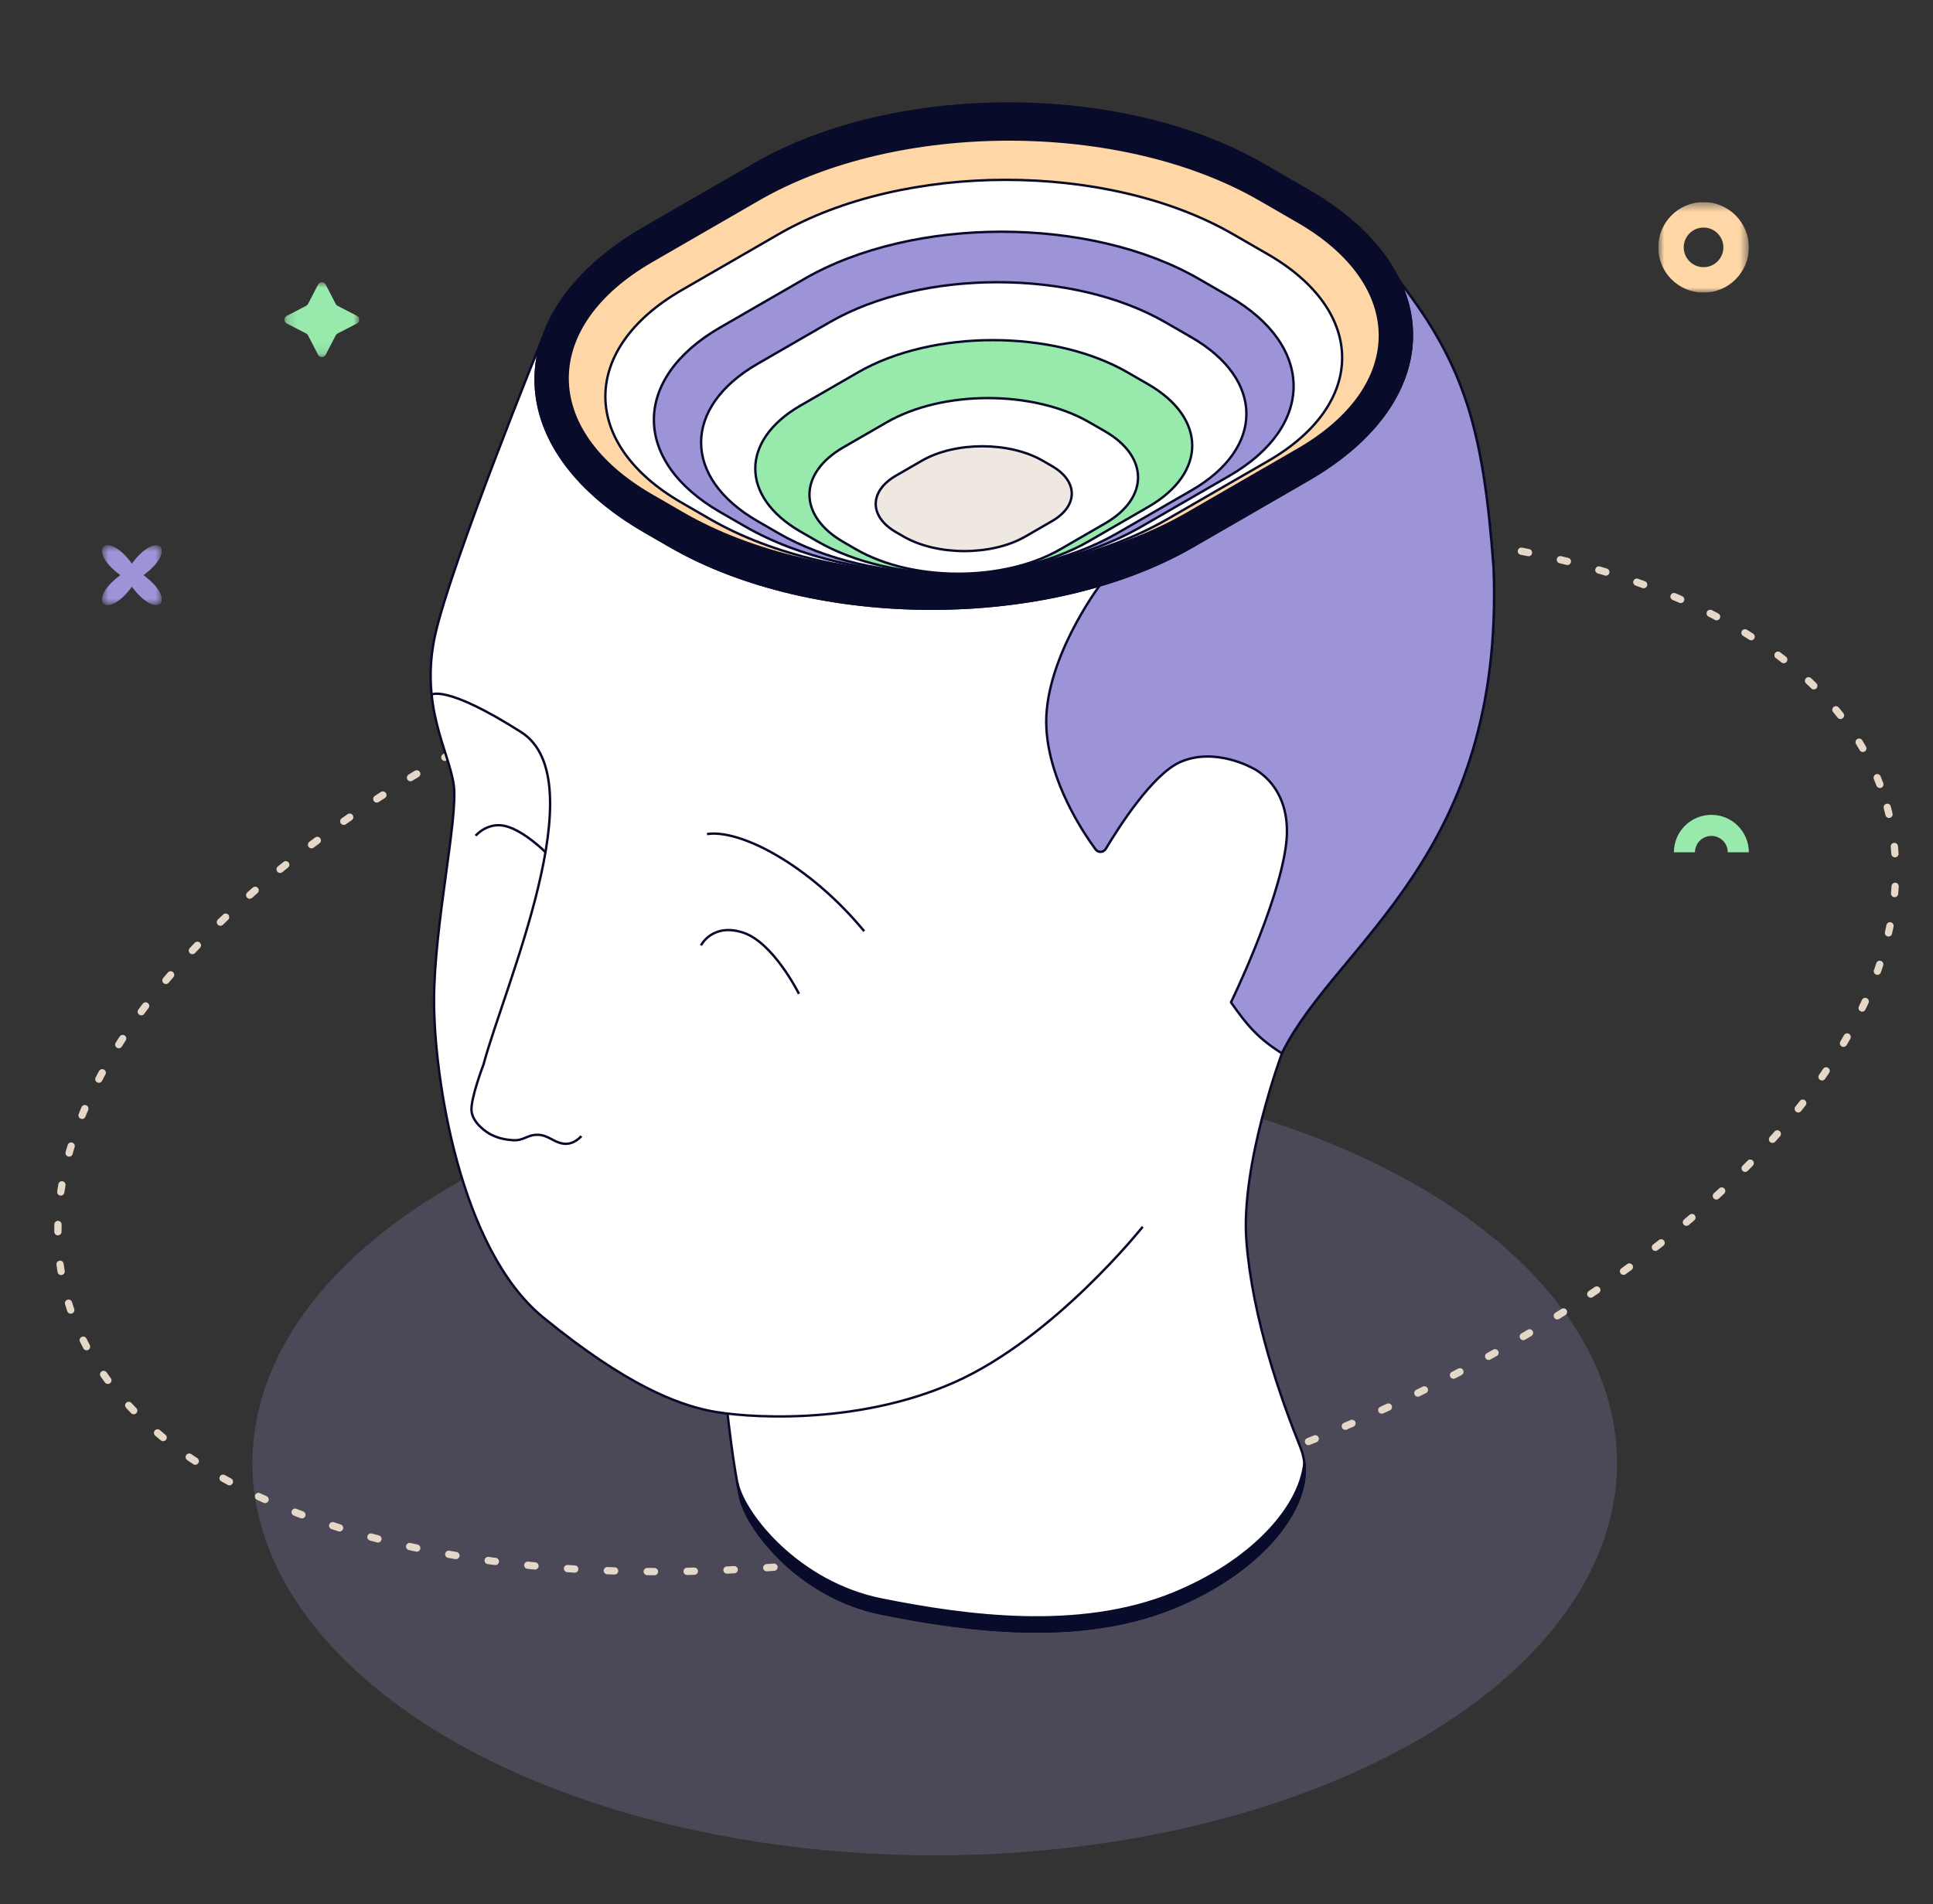 <svg width="205" height="202" viewBox="0 0 205 202" fill="none" xmlns="http://www.w3.org/2000/svg">
<rect x="0" y="0" width="205" height="202" fill="#333333" stroke="none"/>
<g clip-path="url(#clip0_2622_6677)">
<ellipse opacity="0.4" cx="72.36" cy="41.614" rx="72.36" ry="41.614" transform="matrix(-1 0 0 1 171.491 113.578)" fill="#6F6A90"/>
<ellipse cx="103.585" cy="111.506" rx="99.97" ry="50.485" transform="rotate(-15 103.585 111.506)" stroke="#E5D8C9" stroke-width="0.77" stroke-linecap="round" stroke-dasharray="0.77 3.46"/>
<path fill-rule="evenodd" clip-rule="evenodd" d="M138.736 20.215C153.405 28.684 153.405 42.415 138.736 50.884L126.519 57.938C111.207 66.778 86.383 66.778 71.072 57.938L68.37 56.378C52.951 47.476 52.951 33.044 68.37 24.142L80.006 17.424C94.889 8.831 119.019 8.831 133.902 17.424L138.736 20.215ZM137.668 23.508C149.232 30.185 149.232 41.009 137.668 47.685L125.933 54.461C111.157 62.992 87.2 62.992 72.424 54.461L69.112 52.548C57.227 45.686 57.227 34.561 69.112 27.699L80.459 21.148C95.128 12.679 118.91 12.679 133.579 21.148L137.668 23.508Z" fill="#090B2A"/>
<path d="M46.164 67.284C47.866 59.691 57.453 36.08 57.453 36.08L57.53 35.901C55.117 43.087 58.73 50.813 68.369 56.378L71.071 57.938C86.382 66.778 111.207 66.778 126.518 57.938L138.736 50.884C148.658 45.156 151.868 37.02 148.369 29.734L148.496 29.935C155.368 38.864 157.334 45.706 158.398 60.285C159.545 90.775 141.814 99.958 135.987 111.637C135.987 111.637 131.536 123.542 132.19 131.705C132.844 139.869 135.799 148.287 137.924 153.555C140.049 158.824 134.469 166.429 124.438 170.526C114.408 174.623 102.328 172.927 93.499 171.161C84.669 169.395 79.23 162.12 78.495 158.824C77.773 155.592 77.179 150.154 77.157 149.947C76.355 149.852 75.698 149.744 75.215 149.642C71.81 148.922 66.523 147.02 57.62 139.753C48.717 132.487 46.032 114.176 46.032 106.157C46.032 98.138 48.586 86.858 48.128 83.323C47.67 79.788 44.462 74.878 46.164 67.284Z" fill="white"/>
<path d="M121.186 130.13C121.186 130.13 111.824 141.914 101.219 146.627C90.614 151.34 78.619 150.362 75.215 149.642C71.81 148.922 66.523 147.02 57.62 139.753C48.717 132.487 46.032 114.176 46.032 106.157C46.032 98.138 48.586 86.858 48.128 83.323C47.67 79.788 44.462 74.878 46.164 67.284C47.866 59.691 57.453 36.08 57.453 36.08L57.53 35.901C55.117 43.087 58.73 50.813 68.369 56.378L71.071 57.938C86.382 66.778 111.207 66.778 126.518 57.938L138.736 50.884C148.658 45.156 151.868 37.02 148.369 29.734L148.496 29.935C155.368 38.864 157.334 45.706 158.398 60.285C159.545 90.775 141.814 99.958 135.987 111.637C135.987 111.637 131.536 123.542 132.19 131.705C132.844 139.869 135.799 148.287 137.924 153.555C140.049 158.824 134.469 166.429 124.438 170.526C114.408 174.623 102.328 172.927 93.499 171.161C84.669 169.395 79.23 162.12 78.495 158.824C77.759 155.529 77.156 149.941 77.156 149.941" stroke="#090B2A" stroke-width="0.254" stroke-linejoin="round"/>
<path d="M158.398 60.285C159.545 90.775 141.814 99.958 135.987 111.637C135.987 111.637 135.973 111.673 135.948 111.743L135.893 111.706C133.459 110.132 132.336 108.881 130.549 106.319C130.549 106.319 135.431 96.303 136.356 89.865C137.282 83.426 132.864 81.49 132.864 81.49C132.864 81.49 128.908 79.218 125.204 80.817C122.22 82.106 118.579 87.85 117.278 90.031C117.037 90.436 116.473 90.483 116.193 90.103C114.778 88.181 111.305 82.927 110.975 77.28C110.559 70.17 116.606 62.136 116.606 62.136L116.674 62.084C120.221 61.035 123.548 59.653 126.518 57.938L138.736 50.884C148.658 45.156 151.868 37.02 148.369 29.734L148.496 29.935C155.368 38.864 157.334 45.706 158.398 60.285Z" fill="white"/>
<path d="M158.398 60.285C159.545 90.775 141.814 99.958 135.987 111.637C135.987 111.637 135.973 111.673 135.948 111.743L135.893 111.706C133.459 110.132 132.336 108.881 130.549 106.319C130.549 106.319 135.431 96.303 136.356 89.865C137.282 83.426 132.864 81.49 132.864 81.49C132.864 81.49 128.908 79.218 125.204 80.817C122.22 82.106 118.579 87.85 117.278 90.031C117.037 90.436 116.473 90.483 116.193 90.103C114.778 88.181 111.305 82.927 110.975 77.28C110.559 70.17 116.606 62.136 116.606 62.136L116.674 62.084C120.221 61.035 123.548 59.653 126.518 57.938L138.736 50.884C148.658 45.156 151.868 37.02 148.369 29.734L148.496 29.935C155.368 38.864 157.334 45.706 158.398 60.285Z" fill="#9D94D7"/>
<path d="M158.398 60.285C159.545 90.775 141.814 99.958 135.987 111.637C135.987 111.637 135.973 111.673 135.948 111.743L135.893 111.706C133.459 110.132 132.336 108.881 130.549 106.319C130.549 106.319 135.431 96.303 136.356 89.865C137.282 83.426 132.864 81.49 132.864 81.49C132.864 81.49 128.908 79.218 125.204 80.817C122.22 82.106 118.579 87.85 117.278 90.031C117.037 90.436 116.473 90.483 116.193 90.103C114.778 88.181 111.305 82.927 110.975 77.28C110.559 70.17 116.606 62.136 116.606 62.136L116.674 62.084C120.221 61.035 123.548 59.653 126.518 57.938L138.736 50.884C148.658 45.156 151.868 37.02 148.369 29.734L148.496 29.935C155.368 38.864 157.334 45.706 158.398 60.285Z" stroke="#090B2A" stroke-width="0.254" stroke-linejoin="round"/>
<path d="M45.785 73.683C45.785 73.683 47.293 72.589 55.264 77.656C63.235 82.722 53.448 104.754 51.282 112.901C51.282 112.901 49.904 116.504 50.004 117.817C50.104 119.129 51.642 120.151 52.118 120.373C52.594 120.595 53.186 120.86 54.375 120.944C55.564 121.027 55.856 120.373 57.004 120.373C58.151 120.373 58.699 121.193 59.799 121.319C60.9 121.445 61.656 120.506 61.656 120.506" stroke="#090B2A" stroke-width="0.254" stroke-linejoin="round"/>
<path d="M50.442 88.647C50.442 88.647 51.743 87.098 53.713 87.653C55.683 88.207 57.864 90.407 57.864 90.407" stroke="#090B2A" stroke-width="0.254" stroke-linejoin="round"/>
<path d="M84.732 105.422C84.732 105.422 82.014 99.941 78.771 98.913C75.528 97.885 74.34 100.283 74.34 100.283M91.653 98.776C85.783 91.675 78.451 87.93 74.979 88.475" stroke="#090B2A" stroke-width="0.254" stroke-linejoin="round"/>
<path d="M138.736 50.884C153.405 42.415 153.405 28.684 138.736 20.215L133.902 17.424C119.019 8.831 94.889 8.831 80.006 17.424L68.37 24.142C52.951 33.044 52.951 47.476 68.37 56.378L71.072 57.938C86.383 66.778 111.207 66.778 126.519 57.938L138.736 50.884Z" stroke="#090B2A" stroke-width="0.254" stroke-linejoin="round"/>
<path d="M137.667 47.685C149.231 41.009 149.231 30.184 137.667 23.508L133.579 21.148C118.91 12.679 95.127 12.679 80.458 21.148L69.111 27.699C57.226 34.561 57.226 45.686 69.111 52.548L72.424 54.461C87.2 62.991 111.156 62.991 125.932 54.461L137.667 47.685Z" fill="#FFD7A6" stroke="#090B2A" stroke-width="0.254" stroke-linejoin="round"/>
<path d="M134.471 48.91C144.96 42.854 144.96 33.035 134.471 26.979L130.762 24.838C117.456 17.156 95.884 17.156 82.578 24.838L72.285 30.781C61.505 37.005 61.505 47.096 72.285 53.32L75.29 55.055C88.693 62.793 110.423 62.793 123.826 55.055L134.471 48.91Z" fill="white" stroke="#090B2A" stroke-width="0.254" stroke-linejoin="round"/>
<path d="M130.36 50.483C139.467 45.225 139.467 36.7 130.36 31.442L127.14 29.583C115.587 22.913 96.857 22.913 85.304 29.583L76.367 34.743C67.007 40.147 67.007 48.909 76.367 54.313L78.976 55.819C90.613 62.538 109.481 62.538 121.118 55.819L130.36 50.483Z" fill="#9D94D7" stroke="#090B2A" stroke-width="0.254" stroke-linejoin="round"/>
<path d="M126.362 52.015C134.126 47.533 134.126 40.266 126.362 35.784L123.618 34.199C113.77 28.513 97.803 28.513 87.955 34.199L80.337 38.597C72.358 43.204 72.358 50.673 80.337 55.279L82.561 56.563C92.481 62.291 108.564 62.291 118.484 56.563L126.362 52.015Z" fill="white" stroke="#090B2A" stroke-width="0.254" stroke-linejoin="round"/>
<path d="M121.774 53.772C127.994 50.181 127.994 44.358 121.774 40.766L119.574 39.496C111.683 34.941 98.889 34.941 90.998 39.496L84.894 43.021C78.5 46.712 78.5 52.697 84.894 56.388L86.676 57.417C94.625 62.006 107.512 62.006 115.461 57.417L121.774 53.772Z" fill="#98E9AC" stroke="#090B2A" stroke-width="0.254" stroke-linejoin="round"/>
<path d="M117.184 55.53C121.862 52.829 121.862 48.45 117.184 45.749L115.53 44.795C109.596 41.369 99.975 41.369 94.041 44.795L89.451 47.445C84.643 50.221 84.643 54.721 89.451 57.497L90.791 58.271C96.768 61.722 106.459 61.722 112.437 58.271L117.184 55.53Z" fill="white" stroke="#090B2A" stroke-width="0.254" stroke-linejoin="round"/>
<path d="M111.571 55.277C114.362 53.665 114.362 51.053 111.571 49.441L110.584 48.871C107.044 46.827 101.304 46.827 97.763 48.871L95.024 50.453C92.156 52.109 92.156 54.794 95.024 56.45L95.824 56.912C99.39 58.971 105.172 58.971 108.739 56.912L111.571 55.277Z" fill="#EFE8E0" stroke="#090B2A" stroke-width="0.254" stroke-linejoin="round"/>
<path d="M78.494 158.824C79.23 162.119 84.669 169.395 93.499 171.161C102.328 172.927 114.407 174.622 124.438 170.525C133.471 166.836 138.894 160.302 138.332 155.191C137.83 160.026 132.612 165.694 124.438 169.032C114.407 173.129 102.328 171.434 93.499 169.668C84.669 167.902 78.952 160.667 78.216 157.372L78.494 158.824Z" fill="#090B2A" stroke="#090B2A" stroke-width="0.254" stroke-linejoin="round"/>
<g clip-path="url(#clip1_2622_6677)">
<mask id="mask0_2622_6677" style="mask-type:luminance" maskUnits="userSpaceOnUse" x="30" y="29" width="9" height="9">
<path d="M30.162 29.934H38.109V37.881H30.162V29.934Z" fill="white"/>
</mask>
<g mask="url(#mask0_2622_6677)">
<path d="M34.535 30.178C34.368 29.853 33.903 29.853 33.735 30.178L32.666 32.245C32.623 32.328 32.556 32.396 32.473 32.438L30.406 33.508C30.081 33.675 30.081 34.14 30.406 34.308L32.473 35.377C32.556 35.419 32.623 35.487 32.666 35.57L33.735 37.637C33.903 37.962 34.368 37.962 34.535 37.637L35.605 35.57C35.647 35.487 35.715 35.419 35.798 35.377L37.865 34.308C38.19 34.14 38.19 33.675 37.865 33.508L35.798 32.438C35.715 32.396 35.647 32.328 35.605 32.245L34.535 30.178Z" fill="#98E9AC"/>
</g>
</g>
<g clip-path="url(#clip2_2622_6677)">
<mask id="mask1_2622_6677" style="mask-type:luminance" maskUnits="userSpaceOnUse" x="175" y="21" width="11" height="11">
<path d="M175.864 21.436H185.47V31.041H175.864V21.436Z" fill="white"/>
</mask>
<g mask="url(#mask1_2622_6677)">
<path fill-rule="evenodd" clip-rule="evenodd" d="M180.667 31.041C178.014 31.041 175.864 28.891 175.864 26.238C175.864 23.586 178.014 21.436 180.667 21.436C183.319 21.436 185.47 23.586 185.47 26.238C185.47 28.891 183.319 31.041 180.667 31.041ZM180.667 28.34C179.507 28.34 178.566 27.399 178.566 26.238C178.566 25.078 179.507 24.137 180.667 24.137C181.827 24.137 182.768 25.078 182.768 26.238C182.768 27.399 181.827 28.34 180.667 28.34Z" fill="#FFD7A6"/>
</g>
</g>
<g clip-path="url(#clip3_2622_6677)">
<mask id="mask2_2622_6677" style="mask-type:luminance" maskUnits="userSpaceOnUse" x="10" y="57" width="8" height="8">
<path d="M10.811 57.831H17.169V64.189H10.811V57.831Z" fill="white"/>
</mask>
<g mask="url(#mask2_2622_6677)">
<path d="M13.989 62.24C16.706 65.929 18.908 63.727 15.219 61.01C18.91 58.293 16.708 56.091 13.989 59.78C11.273 56.09 9.071 58.293 12.76 61.01C9.073 63.727 11.275 65.929 13.989 62.24Z" fill="#9D94D7"/>
</g>
</g>
<g clip-path="url(#clip4_2622_6677)">
<path fill-rule="evenodd" clip-rule="evenodd" d="M177.523 90.407H179.758C179.758 89.447 180.536 88.669 181.496 88.669C182.456 88.669 183.235 89.447 183.235 90.407H185.47C185.47 88.213 183.691 86.434 181.496 86.434C179.302 86.434 177.523 88.213 177.523 90.407Z" fill="#98E9AC"/>
</g>
</g>
<defs>
<clipPath id="clip0_2622_6677">
<rect width="204.358" height="201.442" fill="white" transform="matrix(-1 0 0 1 204.358 0.558)"/>
</clipPath>
<clipPath id="clip1_2622_6677">
<rect width="7.947" height="7.947" fill="white" transform="matrix(-1 0 0 1 38.109 29.934)"/>
</clipPath>
<clipPath id="clip2_2622_6677">
<rect width="9.606" height="9.606" fill="white" transform="matrix(-1 0 0 1 185.47 21.436)"/>
</clipPath>
<clipPath id="clip3_2622_6677">
<rect width="6.357" height="6.357" fill="white" transform="matrix(-1 0 0 1 17.169 57.831)"/>
</clipPath>
<clipPath id="clip4_2622_6677">
<rect width="7.947" height="7.947" fill="white" transform="matrix(-1 0 0 1 185.47 84.447)"/>
</clipPath>
</defs>
</svg>
